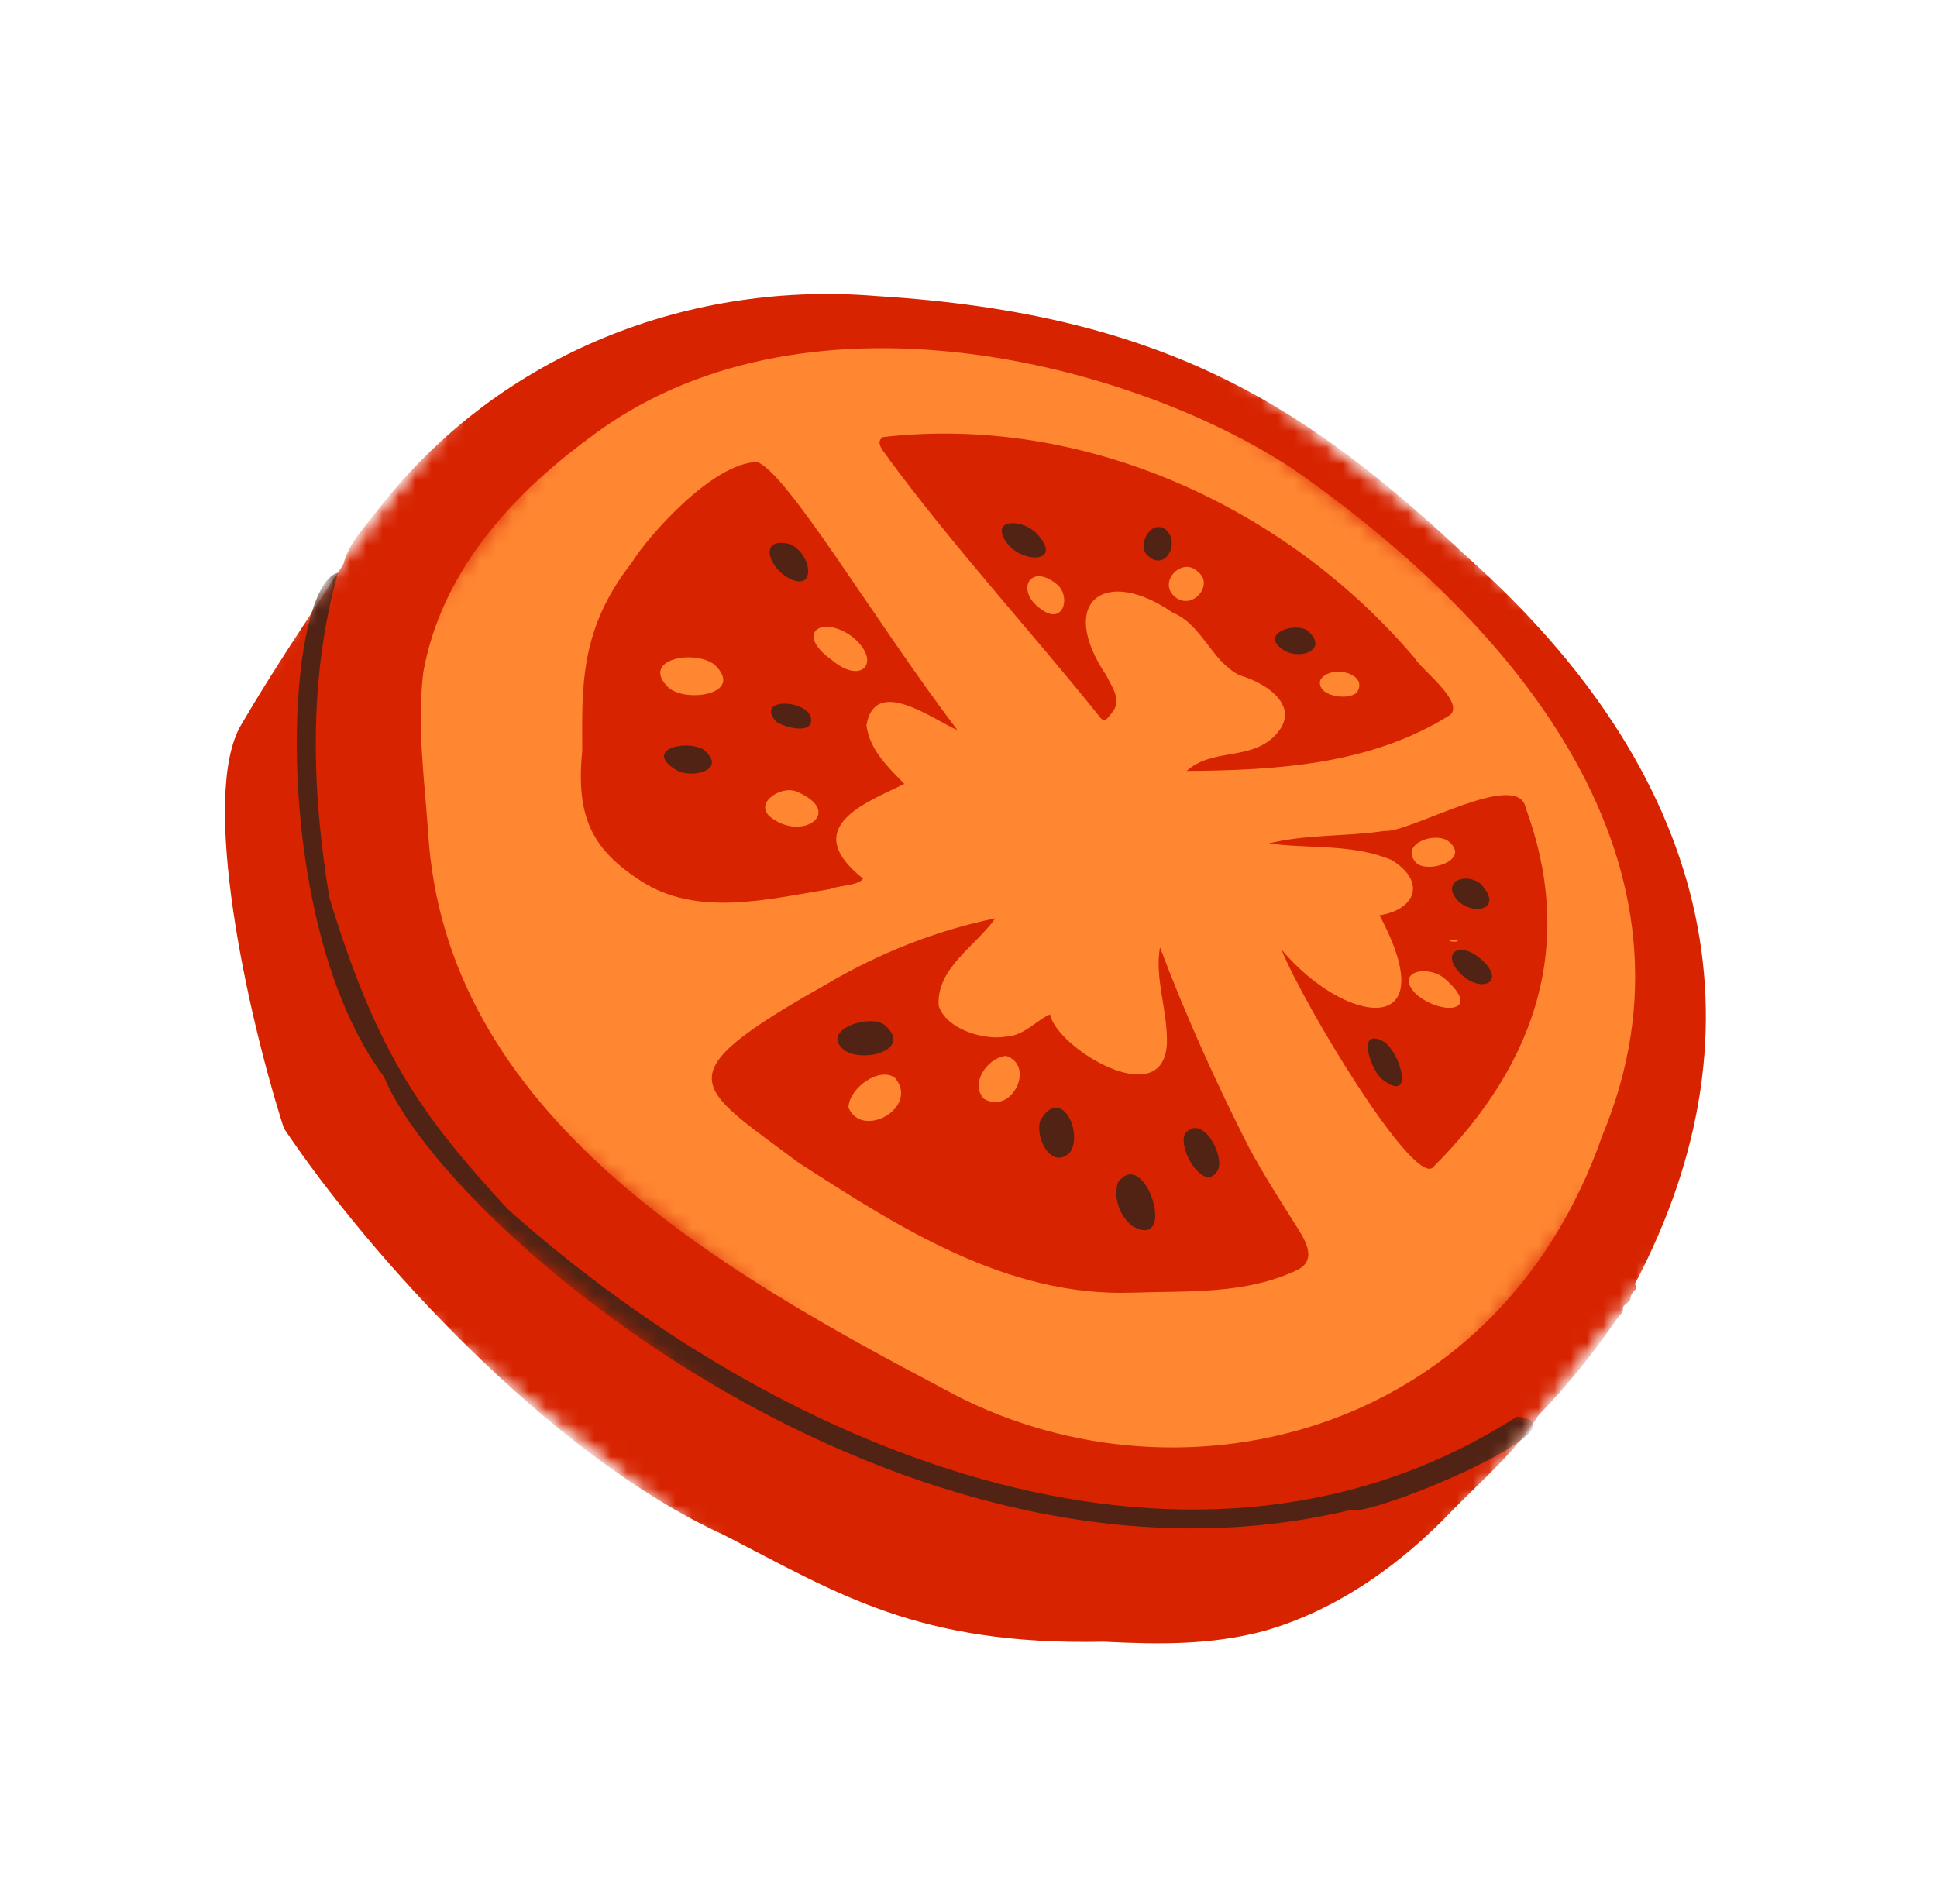 <svg width="119" height="117" viewBox="0 0 119 117" fill="none" xmlns="http://www.w3.org/2000/svg"><mask id="mask0_1150_1026" style="mask-type:luminance" maskUnits="userSpaceOnUse" x="0" y="0" width="119" height="117"><path d="M118.906 56.154L47.428.319.012 60.997l71.478 55.835 47.416-60.678z" fill="#fff"/></mask><g mask="url(#mask0_1150_1026)"><mask id="mask1_1150_1026" style="mask-type:luminance" maskUnits="userSpaceOnUse" x="0" y="0" width="119" height="117"><path d="M118.906 56.154L47.428.319.012 60.997l71.478 55.835 47.416-60.678z" fill="#fff"/></mask><g mask="url(#mask1_1150_1026)"><path d="M100.437 78.904c.268.374-.166.338-.265.824.009.339-.482.409-.465.678.015.262-.108.28-.36.632-1.496 2.149-2.92 3.947-4.851 5.958-1.323 2.135-3.382 3.898-5.207 5.754-3.139 3.31-7.087 6.181-11.62 7.47-3.275.878-6.501.828-9.863.66-11.42.233-16.28-2.935-23.33-6.555-10.736-4.903-21.813-17.197-27.033-24.987-2.215-6.881-5.218-20.471-2.613-24.823 2.015-3.447 4.09-6.49 6.26-9.831.362-1.366 1.27-2.23 2.166-3.41 7.6-9.745 19.318-14.02 30.598-13.082 17.939 1.098 26.621 6.983 36.26 16.01 14.818 13.21 18.736 28.72 10.323 44.702z" fill="#D72300"/></g><mask id="mask2_1150_1026" style="mask-type:luminance" maskUnits="userSpaceOnUse" x="4" y="31" width="91" height="81"><path d="M94.357 87.529L23.072 31.845 4.701 55.352l71.286 55.684 18.37-23.507z" fill="#fff"/></mask><g mask="url(#mask2_1150_1026)"><path d="M31.18 74.29C48.567 89.8 73.71 99.57 93.196 87.048c4.776.468-8.98 6.21-10.268 5.75-27.438 6.544-55.49-17.295-59.333-26.62-7.094-9.517-6.168-30.128-2.828-30.992-1.857 6.6-1.606 13.521-.53 19.984 2.996 9.837 5.83 13.537 10.943 19.12z" fill="#502314"/></g><mask id="mask3_1150_1026" style="mask-type:luminance" maskUnits="userSpaceOnUse" x="13" y="6" width="100" height="96"><path d="M112.511 54.501L50.728 6.239 13.654 53.682l61.784 48.262 37.073-47.443z" fill="#fff"/></mask><g mask="url(#mask3_1150_1026)"><path fill-rule="evenodd" clip-rule="evenodd" d="M79.43 28.814c14.029 9.77 25.914 24.43 19 40.989-6.556 18.793-26.48 23.242-40.41 15.569-13.837-7.31-30.714-16.865-31.721-34.288-.224-3.174-.683-6.47-.295-9.765 1.081-6.069 5.302-10.8 10.148-14.365 12.943-9.941 33.166-4.795 43.278 1.86zm-8.148 29.448l-.022-.038c-.331 1.906.472 3.846.43 5.867-.164 4.336-6.782.316-7.176-1.75-.664.218-1.604 1.322-2.68 1.356-1.346.255-3.702-.435-4.168-1.895-.144-2.296 2.223-3.62 3.483-5.368-3.607.73-7.145 2.136-10.407 4.063-10.031 5.67-8.093 6.139-1.72 10.923 6.247 4.042 12.872 8.285 20.557 8.013 3.439-.118 6.977.13 10.186-1.425 1.214-.662.343-1.93-.237-2.84-.986-1.565-1.904-3.003-2.8-4.657-1.995-3.924-3.856-8.028-5.446-12.249zM58.82 44.867c-5.126-6.752-10.405-15.76-12.301-16.477-2.736.036-6.749 4.606-7.714 6.194-3.202 4.091-3.05 7.609-3.034 11.546-.427 4.225.727 6.137 3.617 8.016 3.455 2.222 7.758 1.114 11.602.49.504-.23 1.773-.208 2.034-.642-4.017-3.197.294-4.707 2.531-5.822-.94-.988-2.117-2.035-2.325-3.595.504-3.077 4.06-.377 5.59.29zm14.078 2.507c5.51-.04 11.33-.372 16.203-3.447.867-.812-1.791-2.79-2.18-3.475-7.966-9.39-20.423-15.001-32.673-13.595-.562.352.127.949.419 1.427 4.065 5.485 8.537 10.35 12.792 15.637.39.585.524.297.942-.24.476-.738-.063-1.414-.428-2.163-3.082-4.595-.052-6.715 4.032-3.897 1.883.787 2.332 2.9 4.108 3.86 1.902.548 4.026 2.12 2.02 3.905-1.532 1.315-3.692.617-5.235 1.988zm5.825 10.97c1.393 3.442 7.936 14.285 9.269 13.429 6.703-6.655 8.695-14.106 5.739-22.13-.476-2.42-7.13 1.552-8.66 1.418-2.45.363-4.694.184-7.112.765 2.45.349 5.079.004 7.511 1.01 2.16 1.3 1.544 3.051-.718 3.41 4.078 7.642-2.094 6.786-6.029 2.099zm-.747-6.53c-.012.004-.008.003 0 0-.025-.041.009-.006 0 0z" fill="#FF8732"/></g><path d="M41.073 42.257c-1.788-1.733 1.59-2.39 2.835-1.402 1.86 1.787-1.721 2.363-2.835 1.402zm13.914 23.981c1.516 1.829-2.037 3.8-2.86 1.821.013-1.157 1.877-2.555 2.86-1.821z" fill="#FF8732"/><path d="M69.53 75.32c-.699-.612-1.136-1.572-.863-2.635 1.695-2.383 3.744 4.32.864 2.635z" fill="#502314"/><path d="M51.102 40.56c-2.288-1.64-.646-2.776 1.184-1.488 1.941 1.498.747 3.106-1.184 1.489z" fill="#FF8732"/><path d="M54.341 62.982c1.783 1.54-1.325 2.377-2.486 1.54-1.508-1.244 1.608-2.234 2.486-1.54z" fill="#502314"/><path d="M47.466 50.308c-1.276-.85.414-2.035 1.421-1.688 3.006 1.238.517 3.063-1.42 1.688zm12.991 17.221c-.877-.903.145-2.514 1.348-2.647 1.823.591.366 3.642-1.348 2.647z" fill="#FF8732"/><path d="M65.755 70.786c-1.109 1.175-2.203-.841-1.842-1.933 1.245-2.164 2.636.692 1.843 1.933z" fill="#502314"/><path d="M87.022 61.114c-1.414-1.414.67-1.853 1.716-.995 2.425 2.115-.187 2.288-1.716.995z" fill="#FF8732"/><path d="M72.839 69.613c1.034-1.118 2.32 1.25 2.017 2.2-.763 1.724-2.624-1.312-2.017-2.2zM43.215 46.054c1.529 1.28-.703 1.8-1.622 1.29-2.097-1.242.455-1.93 1.622-1.29zm5.023-10.659c-1.073-.729-1.543-2.36.228-1.98 1.508.59 1.727 3.235-.228 1.98zm15.46-2.601c1.696 1.845-.965 1.854-1.877.523-1.01-1.49 1.017-1.44 1.877-.523zm21.325 33.609c-.767-.462-1.774-3.345-.022-2.4 1.023.636 1.91 3.777.022 2.4z" fill="#502314"/><path d="M64.9 35.879c.925.711.463 2.627-.961 1.54-1.58-1.106-.68-2.857.96-1.54zm22.186 17.218c-1.204-1.103.85-2.011 1.841-1.447 1.488 1.119-.968 1.998-1.84 1.447z" fill="#FF8732"/><path d="M89.906 59.998c-1.533-1.372-.29-2.254 1.064-1.07 1.523 1.297.238 2.12-1.064 1.07z" fill="#502314"/><path d="M72.194 36.69c-1.138-.954.503-2.541 1.422-1.53.966.736-.318 2.386-1.422 1.53z" fill="#FF8732"/><path d="M90.94 54.293c1.508 1.57-.4 2.04-1.402 1.03-1-1.16.502-1.721 1.402-1.03zM80.389 38.805c1.305 1.216-.745 1.848-1.715 1.011-1.199-.968 1.061-1.625 1.715-1.011zm-32.716 5.53c-1.26-1.441 1.738-1.378 2.133-.291.282 1.172-1.652.657-2.133.29z" fill="#502314"/><path d="M83.389 42.508c-.462.598-2.562.293-2.273-.727.636-.994 2.952-.4 2.273.727z" fill="#FF8732"/><path d="M71.543 32.485c1.027.718.107 2.72-1.044 1.65-.64-.585.129-2.17 1.044-1.65z" fill="#502314"/><path d="M89.577 57.816c-.182.091-.353.04-.538.011.12-.12.317-.12.538-.01z" fill="#FF8732"/></g></svg>
